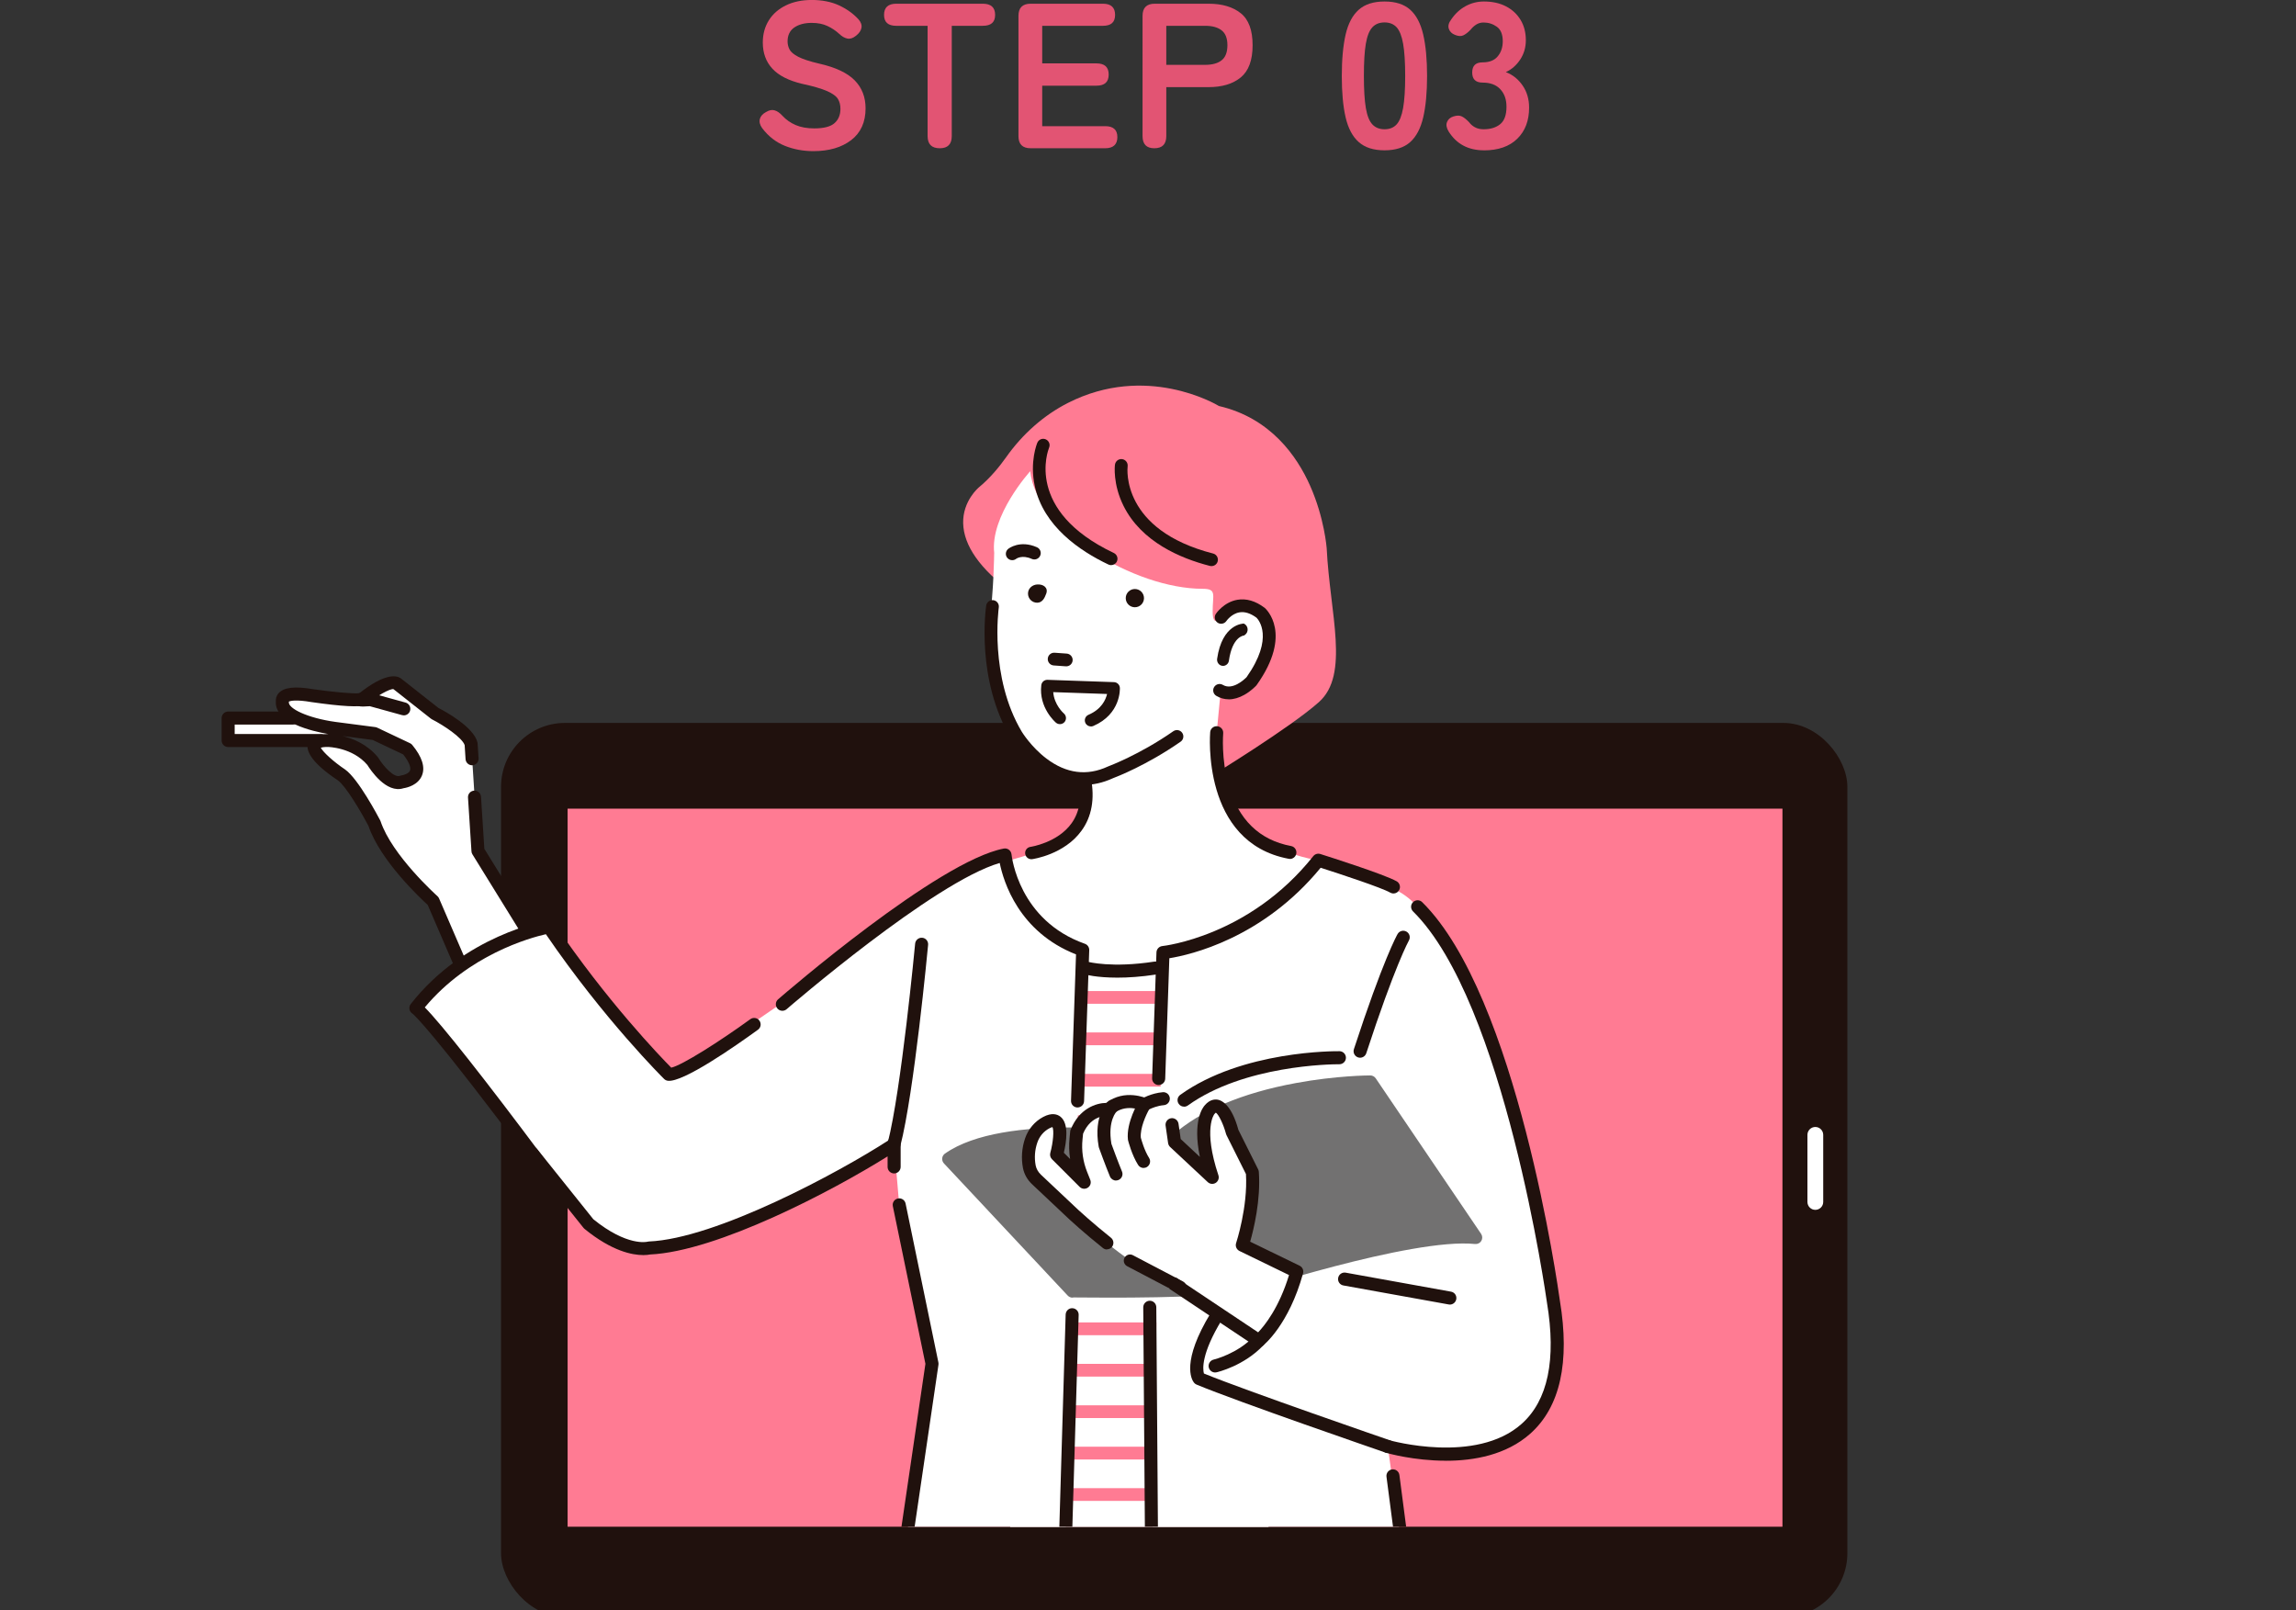 <?xml version="1.0" encoding="UTF-8"?>
<svg id="_レイヤー_2" data-name="レイヤー 2" xmlns="http://www.w3.org/2000/svg" width="556" height="389.92" xmlns:xlink="http://www.w3.org/1999/xlink" viewBox="0 0 556 389.92">
  <rect x="0" y="0" width="556" height="389.92" fill="#333333" stroke="none"/>
  <defs>
    <style>
      .cls-1 {
        fill: #e25473;
      }

      .cls-2 {
        fill: #fff;
      }

      .cls-3 {
        fill: none;
      }

      .cls-4 {
        clip-path: url(#clippath-1);
      }

      .cls-5 {
        fill: #ff7b93;
      }

      .cls-6 {
        fill: #20110d;
      }

      .cls-7 {
        fill: #727171;
      }

      .cls-8 {
        fill: #221815;
      }

      .cls-9 {
        clip-path: url(#clippath-2);
      }

      .cls-10 {
        clip-path: url(#clippath);
      }
    </style>
    <clipPath id="clippath">
      <rect class="cls-3" y="85.47" width="556" height="304.45"/>
    </clipPath>
    <clipPath id="clippath-1">
      <rect class="cls-3" x="45.07" y="85.29" width="425.86" height="284.41"/>
    </clipPath>
    <clipPath id="clippath-2">
      <rect class="cls-3" x="244.63" y="228.98" width="62.55" height="155.95"/>
    </clipPath>
  </defs>
  <g id="_レイヤー_1-2" data-name="レイヤー 1">
    <g>
      <path class="cls-1" d="M196.98,36.6c-2.47,0-4.77-.43-6.9-1.28-2.13-.85-3.97-2.27-5.5-4.27-.57-.8-.76-1.54-.58-2.23.18-.68.68-1.24,1.48-1.68.77-.47,1.47-.61,2.1-.42.63.18,1.27.62,1.9,1.32.9.97,1.97,1.72,3.22,2.25,1.25.53,2.74.8,4.48.8,2.33,0,3.97-.43,4.92-1.28.95-.85,1.42-2.01,1.42-3.47,0-.93-.21-1.73-.62-2.4-.42-.67-1.28-1.29-2.6-1.88-1.32-.58-3.34-1.18-6.08-1.77-3.23-.77-5.62-1.98-7.17-3.65-1.55-1.67-2.33-3.78-2.33-6.35,0-2.03.49-3.82,1.47-5.38s2.37-2.76,4.15-3.62c1.78-.87,3.88-1.3,6.27-1.3s4.68.43,6.55,1.3c1.87.87,3.43,1.98,4.7,3.35.63.7.88,1.4.75,2.1s-.57,1.33-1.3,1.9c-.73.6-1.43.83-2.1.7-.67-.13-1.33-.52-2-1.15-.83-.77-1.78-1.4-2.85-1.9s-2.33-.75-3.8-.75c-1.73,0-3.14.38-4.22,1.12-1.08.75-1.62,1.88-1.62,3.38,0,.67.16,1.31.47,1.93.32.62,1.02,1.21,2.1,1.77,1.08.57,2.76,1.12,5.02,1.65,4,.9,6.88,2.25,8.65,4.05,1.77,1.8,2.65,4.07,2.65,6.8,0,3.33-1.16,5.89-3.47,7.68-2.32,1.78-5.38,2.68-9.17,2.68Z"/>
      <path class="cls-1" d="M227.58,35.9c-1.97,0-2.95-.98-2.95-2.95V6.25h-7.6c-1.97,0-2.95-.88-2.95-2.65s.98-2.7,2.95-2.7h20.95c2,0,3,.9,3,2.7s-1,2.65-3,2.65h-7.5v26.7c0,1.97-.97,2.95-2.9,2.95Z"/>
      <path class="cls-1" d="M249.58,35.9c-1.97,0-2.95-.98-2.95-2.95V3.85c0-1.97.98-2.95,2.95-2.95h17.5c1.97,0,2.95.9,2.95,2.7s-.98,2.65-2.95,2.65h-14.7v9.1h13.15c1.97,0,2.95.9,2.95,2.7s-.98,2.7-2.95,2.7h-13.15v9.8h15.25c1.97,0,2.95.88,2.95,2.65s-.98,2.7-2.95,2.7h-18.05Z"/>
      <path class="cls-1" d="M279.53,35.9c-1.9,0-2.85-.98-2.85-2.95V3.85c0-1.97.98-2.95,2.95-2.95h13.05c3.27,0,5.86.77,7.78,2.3,1.92,1.53,2.87,4.12,2.87,7.75s-.96,6.23-2.87,7.8c-1.92,1.57-4.51,2.35-7.78,2.35h-10.25v11.85c0,1.97-.97,2.95-2.9,2.95ZM282.43,15.7h9.45c1.7,0,3.02-.37,3.95-1.1.93-.73,1.4-1.95,1.4-3.65s-.47-2.87-1.4-3.6c-.93-.73-2.25-1.1-3.95-1.1h-9.45v9.45Z"/>
      <path class="cls-1" d="M335.28,36.4c-2.67,0-4.75-.67-6.25-2-1.5-1.33-2.56-3.33-3.18-6-.62-2.67-.92-6-.92-10s.31-7.34.92-10.02c.62-2.68,1.68-4.69,3.18-6.02,1.5-1.33,3.58-2,6.25-2s4.74.67,6.22,2c1.48,1.33,2.53,3.34,3.15,6.02.62,2.68.93,6.02.93,10.02s-.31,7.33-.93,10c-.62,2.67-1.67,4.67-3.15,6-1.48,1.33-3.56,2-6.22,2ZM335.28,31.3c1.23,0,2.21-.39,2.93-1.18.71-.78,1.24-2.11,1.57-3.98.33-1.87.5-4.45.5-7.75s-.17-5.93-.5-7.8c-.33-1.87-.86-3.19-1.57-3.98-.72-.78-1.69-1.18-2.93-1.18s-2.22.39-2.95,1.18c-.73.78-1.26,2.11-1.58,3.98-.32,1.87-.47,4.47-.47,7.8s.16,5.88.47,7.75c.32,1.87.84,3.19,1.58,3.98.73.78,1.71,1.18,2.95,1.18Z"/>
      <path class="cls-1" d="M359.36,36.4c-3.8,0-6.65-1.52-8.55-4.55-.53-.87-.67-1.63-.4-2.3.27-.67.78-1.12,1.55-1.35.83-.27,1.52-.27,2.05,0,.53.27,1.12.73,1.75,1.4.37.5.84.91,1.42,1.22.58.32,1.28.48,2.08.48,1.7,0,3.05-.42,4.05-1.25,1-.83,1.5-2.23,1.5-4.2,0-1.77-.5-3.18-1.5-4.25-1-1.07-2.43-1.6-4.3-1.6-1.67,0-2.5-.82-2.5-2.45s.83-2.45,2.5-2.45,2.9-.49,3.7-1.48c.8-.98,1.2-2.19,1.2-3.62,0-1.67-.48-2.84-1.43-3.52-.95-.68-2.03-1.03-3.22-1.03-.67,0-1.26.17-1.78.5-.52.33-.96.73-1.32,1.2-.63.67-1.23,1.13-1.78,1.4-.55.27-1.22.23-2.03-.1-.77-.3-1.27-.79-1.5-1.47-.23-.68-.05-1.43.55-2.23.96-1.43,2.14-2.52,3.52-3.27s2.86-1.12,4.43-1.12c2.03,0,3.81.39,5.32,1.17,1.52.78,2.7,1.88,3.55,3.28.85,1.4,1.28,3.05,1.28,4.95,0,1.73-.46,3.29-1.38,4.68-.92,1.38-2.08,2.39-3.47,3.02,1.67.63,3.02,1.72,4.07,3.25,1.05,1.53,1.57,3.32,1.57,5.35,0,3.17-.96,5.68-2.88,7.55-1.92,1.87-4.61,2.8-8.07,2.8Z"/>
    </g>
    <g class="cls-10">
      <g>
        <g>
          <rect class="cls-6" x="121.33" y="175.06" width="326.03" height="216.52" rx="15.48" ry="15.48"/>
          <rect class="cls-5" x="137.45" y="195.82" width="294.19" height="173.88"/>
          <path class="cls-2" d="M439.6,292.97h0c-1.06,0-1.91-.86-1.91-1.91v-16.25c0-1.06.86-1.91,1.91-1.91h0c1.06,0,1.91.86,1.91,1.91v16.25c0,1.06-.86,1.91-1.91,1.91Z"/>
        </g>
        <g class="cls-4">
          <polygon class="cls-2" points="81.49 179.32 72.85 179.32 55.25 179.32 55.25 173.88 70.93 173.88 81.49 173.88 81.49 179.32"/>
          <path class="cls-6" d="M77.65,180.9h-22.4c-.87,0-1.58-.71-1.58-1.58v-5.44c0-.87.71-1.58,1.58-1.58h15.68c.87,0,1.58.71,1.58,1.58s-.71,1.58-1.58,1.58h-14.1v2.28h20.82c.87,0,1.58.71,1.58,1.58s-.71,1.58-1.58,1.58Z"/>
          <g>
            <path class="cls-5" d="M295.1,98.53s-16.98-10.62-36.37-.77c-5.99,3.04-11.05,7.62-14.92,13.11-1.56,2.21-3.82,5.01-6.59,7.29,0,0-12.47,10.07,7.98,25.17l50.9,32.72s26.45-12.58,24.95-43.29c0,0-2-28.69-25.95-34.23Z"/>
            <path class="cls-5" d="M290.07,178.48l-44.98-34.97c-7.75-5.72-11.73-11.38-11.85-16.83-.12-5.43,3.8-8.66,3.84-8.69,2.83-2.34,5.12-5.23,6.55-7.25,4-5.67,9.19-10.23,15-13.18,18.88-9.59,35.71.25,36.56.76,12.44,2.89,18.87,12.09,22.07,19.31,3.47,7.81,4,15.04,4.01,15.11.78,15.94,5.63,30.6-1.9,37.29-7.04,6.26-26.31,18.03-26.37,18.06l-2.93-9.61Z"/>
          </g>
          <path class="cls-2" d="M240.75,133.98s-.12,9.57-1.1,15.96c0,0-2.36,24.33,14.73,36.83,0,0,4.42,2.45,8.35,1.96,0,0,5.2,7.46-3.64,15.31l-11.1,3.27-14,4.12s12.94,28.57,36.99,27.59c0,0,51.31-.52,48.28-30.72,0,0-25.71-2.51-24.62-30.87l.9-9.48s10.39-.26,10.39-12.04c0,0,2.5-13.95-10.31-6.38,0,0-1.96,2.64-1.96-1.47s1.05-5.48-2.45-5.48c-16.45,0-40.26-14.24-41.73-28.47,0,0-9.82,10.8-8.71,19.88Z"/>
          <path class="cls-6" d="M245.12,135.65c-.45,0-.9-.2-1.2-.57-.54-.66-.43-1.64.23-2.17.11-.09,2.83-2.22,6.96-.39.78.35,1.13,1.26.78,2.04-.35.78-1.26,1.13-2.04.78-2.38-1.06-3.75-.04-3.76-.03-.29.23-.63.34-.97.34Z"/>
          <path class="cls-6" d="M277.03,144.84c0,1.22-.99,2.21-2.21,2.21s-2.21-.99-2.21-2.21.99-2.21,2.21-2.21,2.21.99,2.21,2.21Z"/>
          <path class="cls-6" d="M258.1,161.35l-2.94-.21c-.85-.06-1.49-.8-1.43-1.65.06-.85.8-1.49,1.65-1.43l2.94.21c.85.06,1.49.8,1.43,1.65-.06.85-.8,1.49-1.65,1.43Z"/>
          <path class="cls-6" d="M253.36,143.74c-.41,1.15-.99,2.21-2.21,2.21s-2.21-.99-2.21-2.21.99-2.12,2.21-2.21c1.47-.11,2.74.75,2.21,2.21Z"/>
          <path class="cls-6" d="M269.07,136.85c-.22,0-.45-.05-.66-.15-6.96-3.3-15.7-9.26-17.82-18.96-1.29-5.9.53-10.34.61-10.53.33-.79,1.23-1.16,2.02-.83.79.33,1.16,1.23.83,2.02-.26.64-5.93,15.27,15.68,25.51.77.37,1.1,1.29.73,2.06-.26.56-.82.88-1.4.88Z"/>
          <path class="cls-6" d="M293.37,137.09c-.13,0-.26-.02-.38-.05-7.15-1.83-16.58-5.84-20.91-14.53-2.64-5.3-2.11-9.8-2.08-9.99.11-.85.88-1.44,1.73-1.34.84.11,1.44.88,1.34,1.72-.08.64-1.56,15.43,20.7,21.14.83.21,1.32,1.05,1.11,1.88-.18.7-.81,1.16-1.49,1.16Z"/>
          <path class="cls-6" d="M296.17,161.24c-.08,0-.16,0-.25-.02-.78-.13-1.29-.91-1.18-1.69,1.21-8.44,6.26-8.53,6.48-8.53h0c1.12.54,1.23,2.09.2,2.78l-.16.11c-.12,0-2.84.25-3.67,6.11-.1.72-.72,1.24-1.43,1.25Z"/>
          <path class="cls-6" d="M262.41,190.09c-10.68,0-17.52-11.15-17.6-11.29-8.52-14.26-6.1-31.43-5.99-32.16.12-.84.91-1.42,1.75-1.3.84.12,1.42.91,1.3,1.75-.02.17-2.36,16.83,5.58,30.12.02.03,2.24,3.67,5.97,6.49,4.8,3.62,9.79,4.26,14.86,1.92.04-.02.08-.03.12-.05.07-.03,7.59-2.82,15.73-8.5.7-.49,1.66-.32,2.15.38.49.7.32,1.66-.38,2.15-8.19,5.71-15.57,8.54-16.37,8.84-2.52,1.16-4.9,1.63-7.11,1.64Z"/>
          <path class="cls-8" d="M106.99,243.59c-.65,0-1.26-.41-1.49-1.05-.29-.82.14-1.72.96-2.01l7.11-2.51c.82-.29,1.72.14,2.01.96.29.82-.14,1.72-.96,2.01l-7.11,2.51c-.17.06-.35.09-.53.09Z"/>
          <path class="cls-2" d="M114.09,239.51l-9.2-21.32s-11.29-10.03-14.21-18.81c0,0-5.02-9.61-7.94-11.7,0,0-12.54-8.36-3.34-8.36,0,0,6.69,0,10.87,5.02,0,0,3.76,6.27,7.11,5.02,0,0,7.11-.84,1.25-7.94l-7.94-3.76-9.61-1.25s-13.24-1.81-12.68-6.55c0,0-.84-2.79,7.25-1.39,0,0,10.73,1.53,12.12.84,0,0,6.27-5.02,8.36-3.76l9.2,7.25s7.94,4.04,8.78,7.38l1.67,25.92,14.21,22.99s-5.85,7.52-15.88,10.45Z"/>
          <path class="cls-6" d="M114.09,241.09c-.62,0-1.19-.36-1.45-.95l-9.06-21c-1.78-1.62-11.5-10.75-14.35-19.13-1.89-3.6-5.52-9.69-7.4-11.04-6.85-4.56-7.73-7.39-7.26-8.94.69-2.28,3.81-2.28,4.83-2.28.01,0,.04,0,.08,0-3.96-.69-12.98-2.81-12.68-7.84-.06-.6.08-1.38.67-2.05,1.27-1.43,3.95-1.73,8.43-.96,4.41.63,9.79,1.16,11.12.96,6.03-4.75,8.79-4.36,9.91-3.69.06.03.11.07.16.11l9.08,7.15c1.71.88,8.52,4.6,9.45,8.34.02.09.04.19.04.28l.23,3.58c.06.87-.6,1.62-1.47,1.68-.86.06-1.62-.6-1.68-1.47l-.22-3.41c-.6-1.81-5.05-4.78-7.93-6.25-.09-.05-.18-.1-.26-.17l-9.06-7.14c-.83-.13-3.94,1.58-6.54,3.65-.09.07-.18.13-.28.18-1.22.61-5.61.38-13.05-.69-3.71-.64-5.05-.3-5.44-.13,0,.05,0,.1-.01.14-.18,1.51,4.43,3.85,11.33,4.8l9.6,1.25c.16.02.32.07.47.14l7.94,3.76c.21.1.4.24.54.42,2.38,2.89,3.17,5.37,2.36,7.38-.95,2.37-3.66,2.98-4.46,3.1-4.21,1.38-8.07-4.51-8.77-5.63-3.64-4.28-9.53-4.36-9.59-4.36-.9,0-1.42.09-1.69.17.54,1.09,3.16,3.46,5.91,5.3,3.18,2.27,7.93,11.27,8.47,12.29.04.07.07.15.1.23,2.76,8.27,13.65,18.03,13.76,18.13.17.15.31.34.4.55l8.63,20c6.76-2.35,11.37-6.83,13.05-8.67l-13.6-22c-.14-.22-.22-.47-.23-.73l-.84-13.01c-.06-.87.6-1.62,1.47-1.68.87-.06,1.62.6,1.68,1.47l.81,12.62,14,22.65c.35.56.31,1.28-.1,1.8-.25.32-6.29,7.96-16.69,11-.15.04-.3.06-.44.06ZM82.96,178.23c2.54.61,5.93,1.99,8.52,5.09.05.06.1.13.14.2,1.3,2.15,3.83,4.87,5.2,4.35.12-.04.24-.07.37-.09.55-.07,1.81-.46,2.1-1.18.3-.77-.31-2.22-1.66-3.92l-7.39-3.5-7.27-.95Z"/>
          <path class="cls-6" d="M97.79,173.23c-.14,0-.28-.02-.42-.06l-7.82-2.16c-2.37.17-3.68.2-3.9-1.33-.1-.69.13-1.59,1.78-1.94.39-.08.78-.01,1.11.17.35-.02.73-.04,1.06-.06.18-.01.36,0,.53.05l8.08,2.23c.84.23,1.33,1.1,1.1,1.94-.19.7-.83,1.16-1.52,1.16Z"/>
          <rect class="cls-2" x="244.63" y="228.98" width="62.55" height="155.95"/>
          <rect class="cls-2" x="244.63" y="228.98" width="62.55" height="155.95"/>
          <g class="cls-9">
            <g>
              <rect class="cls-5" x="239.62" y="239.98" width="68.97" height="3.09"/>
              <rect class="cls-5" x="239.62" y="250.01" width="68.97" height="3.09"/>
              <rect class="cls-5" x="239.62" y="260.04" width="68.97" height="3.09"/>
              <rect class="cls-5" x="239.62" y="270.07" width="68.97" height="3.09"/>
              <rect class="cls-5" x="239.62" y="280.11" width="68.97" height="3.09"/>
              <rect class="cls-5" x="239.62" y="290.14" width="68.97" height="3.09"/>
              <rect class="cls-5" x="239.62" y="300.17" width="68.97" height="3.09"/>
              <rect class="cls-5" x="239.62" y="310.2" width="68.97" height="3.09"/>
              <rect class="cls-5" x="239.62" y="320.23" width="68.97" height="3.09"/>
              <rect class="cls-5" x="239.62" y="330.26" width="68.97" height="3.09"/>
              <rect class="cls-5" x="239.62" y="340.3" width="68.97" height="3.09"/>
              <rect class="cls-5" x="239.62" y="350.33" width="68.97" height="3.09"/>
              <rect class="cls-5" x="239.62" y="360.36" width="68.97" height="3.09"/>
            </g>
          </g>
          <g>
            <path class="cls-2" d="M216.5,277.13s-.03.02-.05.03c.02.25.05.5.05-.03Z"/>
            <path class="cls-2" d="M243.38,207.04c-18.18,5.64-24.45,13.79-24.45,13.79-39.25,30.8-56.99,39.31-56.99,39.31-6.69-2.09-29.03-35.69-29.03-35.69-33.86,10.45-32.19,19.65-32.19,19.65l41.82,52.24c9.2,7.52,14.63,5.85,14.63,5.85,17.42-.71,48.48-17.95,59.28-25.04-.02-.23-.01-.46.05-.03l1.25,14.63,7.94,38.46-8.36,56.85s9.91,3.71,22.98,7.4c8.51,2.4,17.03-3.73,17.43-12.56l4.45-151.88c-18.81-5.64-18.81-22.99-18.81-22.99Z"/>
          </g>
          <path class="cls-2" d="M376.18,315.16s-10.04-73.04-32.88-95.58l-1.12-1.11c-5.29-5.49-22.92-10.18-22.92-10.18,0,0-12.33,18.18-37.62,22.36l-2.72,152.14c0,8,6.86,14.29,14.83,13.55,13.58-1.25,33.6-4.03,47.33-10.13l-5.02-35.95s48.28,14,40.13-35.11Z"/>
          <path class="cls-6" d="M329.36,256.13c-.16,0-.33-.03-.49-.08-.83-.27-1.28-1.16-1.01-1.99,7.07-21.64,10.44-27.64,10.58-27.88.43-.76,1.4-1.02,2.15-.59.76.43,1.02,1.39.59,2.15-.05.09-3.41,6.15-10.32,27.3-.22.67-.84,1.09-1.5,1.09Z"/>
          <g>
            <g>
              <path class="cls-7" d="M331.84,262s-31.61,0-47.41,14.59c0,0-39.71-6.48-54.7,4.05l29.98,32.01s30.39-6.08,40.11-.81c0,0,41.74-13.78,57.54-12.16l-25.53-37.68Z"/>
              <path class="cls-7" d="M259.71,314.23c-.43,0-.85-.18-1.15-.5l-29.98-32.01c-.31-.33-.46-.79-.42-1.24.05-.45.29-.87.66-1.13,14.36-10.09,49.35-5.31,55.11-4.44,6.77-5.98,16.81-10.23,29.84-12.64,9.9-1.83,17.74-1.85,18.06-1.85.52,0,1.01.26,1.31.69l25.53,37.68c.34.51.36,1.17.05,1.69-.31.53-.9.82-1.52.76-15.29-1.57-56.47,11.95-56.88,12.08-.41.14-.81-.15-1.25-.11-15.15,1.44-38.76.91-39.05.97-.1.02-.21.03-.31.03ZM232.19,280.96l28.08,29.98c5.06-.96,29.92-5.31,39.68-.8,5.1-1.66,37.78-12.07,54.35-12.16l-23.29-34.38c-5.04.13-31.75,1.45-45.51,14.15-.36.33-.85.48-1.33.4-.38-.06-36.63-5.84-51.99,2.81Z"/>
            </g>
            <path class="cls-2" d="M300.84,301.51s3.04-9.12,2.43-17.63l-4.86-9.72s-2.43-9.12-5.47-5.47c0,0-3.65,3.65.61,16.41l-9.12-8.51-.61-4.25s4.25-9.72-6.69-4.86c0,0-4.86-2.23-8.71,1.22,0,0-5.27-.61-7.7,5.47l-.16,1.61c-.29,2.94.13,5.9,1.22,8.64l.76,1.91-6.69-6.69s2.91-10.66-2.53-7.75c-1.7.91-2.99,2.46-3.62,4.28-.55,1.58-.96,3.8-.47,6.38.23,1.19.87,2.26,1.75,3.09l9.11,8.58s15.8,14.59,23.7,16.41l21.02,14.01s5.85-4.6,9.2-16.72l-13.19-6.41Z"/>
            <path class="cls-6" d="M284.7,309.31l19.97,13.32c1.56-1.62,5.06-5.93,7.48-13.87l-12-5.83c-.71-.35-1.06-1.17-.81-1.92.03-.09,2.86-8.71,2.38-16.71l-4.72-9.44c-.05-.1-.09-.2-.11-.3-.62-2.31-1.79-4.72-2.47-5.13-.06.04-.14.12-.26.26-.03.04-.06.07-.1.11h0s-2.79,3.46.99,14.8c.23.68-.04,1.44-.64,1.83-.61.39-1.4.32-1.93-.17l-9.12-8.51c-.26-.25-.43-.57-.49-.93l-.61-4.25c-.12-.86.48-1.66,1.34-1.79.86-.12,1.66.48,1.79,1.34l.53,3.7,4.64,4.33c-1.79-8.66.65-11.91,1.2-12.51,1.27-1.5,2.59-1.47,3.26-1.32.93.21,3.25,1.32,4.87,7.28l4.79,9.58c.09.19.15.39.16.59.49,6.88-1.27,14.01-2.1,16.91l11.98,5.82c.68.33,1.03,1.11.83,1.84-3.44,12.48-9.49,17.34-9.74,17.54-.28.22-.63.34-.97.34-.3,0-.61-.09-.88-.27l-20.78-13.86,1.52-2.78Z"/>
            <path class="cls-6" d="M268.06,302.56c-.35,0-.69-.11-.98-.35-4.48-3.57-7.99-6.81-8.02-6.84l-9.12-8.59c-1.17-1.1-1.93-2.46-2.22-3.95-.46-2.39-.27-4.88.52-7.19.77-2.23,2.32-4.07,4.36-5.16,2.12-1.13,3.46-.66,4.21-.06,2.11,1.68,1.42,6.15.81,8.72l1.52,1.52c-.26-1.67-.31-3.38-.14-5.06l.16-1.61c.01-.15.05-.29.11-.43,2.06-5.14,6.19-6.47,8.62-6.49,4.46-3.48,9.68-1.15,9.91-1.05.79.36,1.14,1.3.78,2.09-.36.79-1.3,1.14-2.09.78-.18-.08-4.01-1.73-7.01.95-.34.3-.78.44-1.23.39-.15-.02-4.01-.33-5.97,4.29l-.14,1.38c-.27,2.67.12,5.4,1.12,7.89l.76,1.91c.28.7.03,1.49-.6,1.9-.63.41-1.45.33-1.98-.2l-6.69-6.69c-.4-.4-.56-.98-.41-1.53.7-2.56.93-5.49.53-6.25-.12.02-.37.09-.79.31-1.34.72-2.36,1.93-2.87,3.41-.63,1.82-.76,3.69-.41,5.57.16.81.61,1.61,1.28,2.24l9.11,8.58s3.46,3.18,7.84,6.68c.68.54.79,1.54.25,2.22-.31.39-.77.59-1.23.59Z"/>
            <path class="cls-6" d="M276.94,282.83c-.52,0-1.03-.26-1.33-.73-1.54-2.42-2.39-5.79-2.43-5.93-.02-.07-.03-.14-.04-.21-.46-4.13,2.52-9.09,2.65-9.3.14-.22.32-.41.55-.54.1-.06,2.41-1.4,5.24-1.64.88-.07,1.63.57,1.7,1.44.07.87-.57,1.63-1.44,1.7-1.56.13-2.95.73-3.57,1.03-.79,1.41-2.21,4.54-2.01,6.84.15.55.87,3.13,2,4.9.47.74.25,1.71-.48,2.18-.26.17-.56.25-.85.25Z"/>
            <path class="cls-6" d="M270.25,285.87c-.62,0-1.2-.37-1.46-.97-1.02-2.44-2.59-6.77-2.66-6.96-.03-.09-.06-.17-.07-.27-1.36-7.68,2.19-10.86,2.34-10.99.66-.57,1.66-.5,2.23.16.56.65.5,1.63-.14,2.21-.13.13-2.3,2.3-1.35,7.94.27.75,1.67,4.55,2.56,6.69.34.8-.04,1.73-.85,2.06-.2.08-.4.12-.61.12Z"/>
          </g>
          <path class="cls-6" d="M336.05,351.85c-.17,0-.34-.03-.51-.09-1.46-.5-35.83-12.33-45.79-16.48-.25-.11-.48-.28-.64-.5-.58-.75-3.08-5.08,4.08-16.83.45-.74,1.43-.98,2.17-.53.74.45.98,1.43.53,2.17-5.02,8.23-4.64,11.95-4.35,13.01,10.6,4.32,44.68,16.05,45.03,16.17.82.28,1.26,1.18.98,2.01-.22.65-.84,1.07-1.49,1.07Z"/>
          <path class="cls-6" d="M351.1,315.91c-.09,0-.19,0-.28-.03l-25.5-4.6c-.86-.15-1.43-.97-1.27-1.83.15-.86.98-1.43,1.83-1.27l25.5,4.6c.86.15,1.43.97,1.27,1.83-.14.76-.8,1.3-1.55,1.3Z"/>
          <path class="cls-6" d="M350.13,353.72c-7.69,0-14.03-1.79-14.52-1.93-.84-.24-1.32-1.12-1.08-1.95.24-.84,1.12-1.32,1.95-1.08.21.06,20.92,5.89,31.98-3.95,6.38-5.67,8.45-15.56,6.15-29.39-.11-.77-10.24-72.81-32.43-94.72-.62-.61-.63-1.61-.01-2.23.61-.62,1.61-.63,2.23-.01,22.96,22.66,32.92,93.48,33.34,96.49,2.48,14.93.06,25.79-7.18,32.23-5.8,5.15-13.64,6.55-20.43,6.55Z"/>
          <path class="cls-6" d="M292.51,397.99c-3.76,0-7.42-1.41-10.22-3.96-3.15-2.87-4.95-6.96-4.95-11.23l-.49-66.23c0-.87.7-1.58,1.57-1.59h.01c.87,0,1.57.7,1.58,1.57l.49,66.24c0,3.39,1.43,6.63,3.93,8.91,2.52,2.3,5.79,3.4,9.18,3.09,13.61-1.25,32.43-3.91,45.75-9.54l-3.61-27.66c-.11-.86.5-1.66,1.36-1.77.87-.11,1.66.5,1.77,1.36l3.76,28.84c.09.69-.29,1.36-.92,1.65-13.76,6.12-33.6,8.96-47.82,10.26-.46.04-.92.06-1.37.06Z"/>
          <path class="cls-6" d="M244.08,396.57c-1.4,0-2.81-.19-4.19-.58-12.98-3.67-23-7.41-23.1-7.45-.7-.26-1.12-.97-1.01-1.71l8.32-56.57-7.89-38.18c-.18-.85.37-1.69,1.23-1.86.85-.18,1.69.37,1.86,1.23l7.94,38.46c.04.18.04.37.02.55l-8.17,55.58c3.01,1.09,11.39,4.03,21.66,6.93,3.6,1.02,7.39.35,10.42-1.84,3.01-2.18,4.84-5.56,5-9.27l1.89-63.54c.03-.87.76-1.58,1.62-1.53.87.02,1.56.75,1.53,1.62l-1.89,63.57c-.21,4.71-2.51,8.97-6.31,11.71-2.65,1.91-5.76,2.9-8.93,2.9Z"/>
          <path class="cls-6" d="M155.72,303.92c-2.55,0-7.51-.9-14.18-6.35-.09-.07-.16-.15-.23-.23l-13.71-17.13c-.54-.68-.43-1.67.25-2.22.68-.55,1.67-.43,2.22.25l13.61,17c8.2,6.65,13.02,5.47,13.07,5.45.11-.03.26-.06.37-.06,16.29-.67,46.1-16.77,57.94-24.43.33-.72,1.04-.85,1.23-.87.16-.02,1.53-.13,1.79,1.55.01.07.02.13.02.2h0v.02h0s0,0,0,.01h0v.02h0v5.44c0,.87-.71,1.58-1.58,1.58s-1.58-.71-1.58-1.58v-2.55c-13.35,8.36-41.2,23-57.54,23.76-.3.06-.87.15-1.67.15Z"/>
          <path class="cls-6" d="M216.5,278.71c-.13,0-.26-.02-.4-.05-.84-.22-1.35-1.08-1.13-1.92,3.27-12.69,6.61-47.89,6.64-48.24.08-.87.87-1.5,1.72-1.42.87.08,1.5.85,1.42,1.72-.14,1.46-3.39,35.8-6.73,48.73-.18.71-.82,1.18-1.53,1.18Z"/>
          <path class="cls-6" d="M260.94,268.18s-.04,0-.06,0c-.87-.03-1.55-.76-1.52-1.63l1.21-35.44c-13.83-5.43-17.55-17.55-18.48-22.14-15.99,4.64-51.24,35.1-51.6,35.41-.66.57-1.65.5-2.23-.16-.57-.66-.5-1.66.16-2.23,1.57-1.36,38.73-33.47,54.66-36.51.44-.08.89.02,1.24.29.36.27.58.67.63,1.11.07.65,1.82,16.02,17.77,21.66.65.23,1.07.85,1.05,1.54l-1.25,36.57c-.03.85-.73,1.52-1.58,1.52Z"/>
          <path class="cls-6" d="M312.35,207.99c-.1,0-.19,0-.29-.03-21.23-3.98-19.02-30.42-19-30.68.08-.87.85-1.5,1.72-1.42.87.08,1.51.85,1.43,1.72,0,.06-.53,6.17,1.31,12.59,2.38,8.32,7.48,13.27,15.13,14.7.86.16,1.42.99,1.26,1.84-.14.76-.81,1.29-1.55,1.29Z"/>
          <path class="cls-6" d="M280.58,262.75s-.04,0-.06,0c-.87-.03-1.55-.76-1.52-1.63l1.05-30.51c.03-.79.64-1.44,1.43-1.52.21-.02,21.08-2.3,36.54-21.77.41-.51,1.09-.72,1.71-.52,1.58.5,15.5,4.91,18.49,6.61.76.43,1.02,1.4.59,2.15-.43.76-1.39,1.02-2.15.59-2.11-1.21-12.07-4.49-16.85-6.02-14.05,17.12-31.6,21.1-36.64,21.91l-1,29.18c-.03.85-.73,1.52-1.58,1.52Z"/>
          <path class="cls-6" d="M286.73,267.98c-.49,0-.98-.23-1.28-.66-.51-.71-.35-1.69.36-2.2,15.02-10.77,37.62-10.58,38.56-10.57.87.01,1.57.73,1.56,1.6-.01.86-.72,1.56-1.58,1.56-.02,0,0,0-.15,0-1.86,0-22.95.23-36.54,9.98-.28.2-.6.3-.92.3Z"/>
          <path class="cls-6" d="M294.25,332.35c-.72,0-1.37-.5-1.54-1.23-.19-.85.34-1.69,1.19-1.89.11-.03,5.75-1.38,9.79-5.67.6-.63,1.6-.66,2.23-.07.64.6.66,1.6.07,2.23-4.73,5.03-11.12,6.53-11.39,6.59-.12.03-.23.04-.35.04Z"/>
          <path class="cls-6" d="M297.55,169.34c-1.06,0-2.07-.28-3.01-.84-.73-.44-.97-1.39-.53-2.12.44-.73,1.39-.97,2.12-.53,2.36,1.41,5.29-1.41,5.74-1.87,6.75-9.58,2.87-13.93,2.41-14.4-1.45-1.07-2.84-1.51-4.11-1.3-1.95.32-3.17,2.07-3.18,2.09-.48.7-1.44.89-2.14.41-.7-.48-.89-1.43-.42-2.13.08-.12,1.93-2.84,5.2-3.41,2.17-.37,4.39.27,6.58,1.92.03.02.06.05.09.07.28.25,6.84,6.22-1.97,18.63-.04.05-.08.1-.12.15-.05.05-1.2,1.3-2.87,2.24-1.3.73-2.58,1.1-3.79,1.1Z"/>
          <path class="cls-6" d="M130.52,283.09c-.48,0-.96-.22-1.27-.63-24.6-32.97-29-36.72-29.36-37-.35-.21-.6-.55-.71-.95-.12-.47-.02-.98.28-1.37,13.03-16.67,32.35-20.09,33.17-20.23.61-.1,1.22.16,1.57.67,12.67,18.74,25.7,32.28,28.35,34.96,2.63-.58,11.7-6.34,19.15-11.74.71-.51,1.69-.36,2.2.35.51.71.36,1.69-.35,2.2-5.35,3.88-18.19,12.87-21.84,12.36-.34-.05-.65-.2-.89-.44-.15-.14-14.53-14.39-28.63-35.05-3.91.89-18.71,5-29.32,17.72,4.03,4.06,14.42,17.2,28.91,36.62.52.7.38,1.69-.32,2.21-.28.21-.61.31-.94.31ZM100.1,245.56s0,0,0,0c0,0,0,0,0,0ZM100.1,245.56s0,0,0,0c0,0,0,0,0,0ZM100.09,245.55h0,0ZM99.88,245.44h0,0Z"/>
          <path class="cls-6" d="M270.57,236.74c-5.08,0-7.81-.76-7.98-.81-.84-.24-1.32-1.11-1.08-1.95.24-.84,1.11-1.32,1.95-1.08.11.03,5.78,1.54,16.05-.04.86-.14,1.67.46,1.8,1.32.13.86-.46,1.67-1.32,1.8-3.71.57-6.86.76-9.41.76Z"/>
          <path class="cls-6" d="M264.17,175.91c-.57,0-1.11-.33-1.35-.89-.32-.75.02-1.61.77-1.93,3.13-1.34,4.16-3.6,4.5-5.04l-13.04-.45c.24,3.1,2.47,5.07,2.58,5.17.61.53.68,1.46.16,2.07-.53.61-1.45.69-2.07.17-.17-.15-4.2-3.64-3.56-9.09.09-.76.74-1.33,1.51-1.3l16.1.56c.76.03,1.38.63,1.42,1.39.01.26.25,6.35-6.44,9.23-.19.08-.39.12-.58.12Z"/>
          <path class="cls-6" d="M249.75,208.06c-.74,0-1.38-.55-1.49-1.3-.11-.82.46-1.58,1.28-1.69.09-.01,6.57-.99,9.95-5.71,1.94-2.71,2.53-6.19,1.74-10.35-.15-.82.38-1.6,1.2-1.76.81-.15,1.6.38,1.76,1.2.95,5.01.19,9.28-2.27,12.68-4.16,5.78-11.65,6.87-11.97,6.92-.07,0-.14.01-.21.01Z"/>
          <path class="cls-6" d="M285.78,313.15c-.24,0-.47-.06-.7-.17l-12.14-6.37c-.73-.39-1.02-1.29-.63-2.03.39-.73,1.29-1.02,2.03-.63l12.14,6.37c.74.39,1.02,1.29.63,2.03-.27.51-.79.8-1.33.8Z"/>
        </g>
      </g>
    </g>
  </g>
</svg>